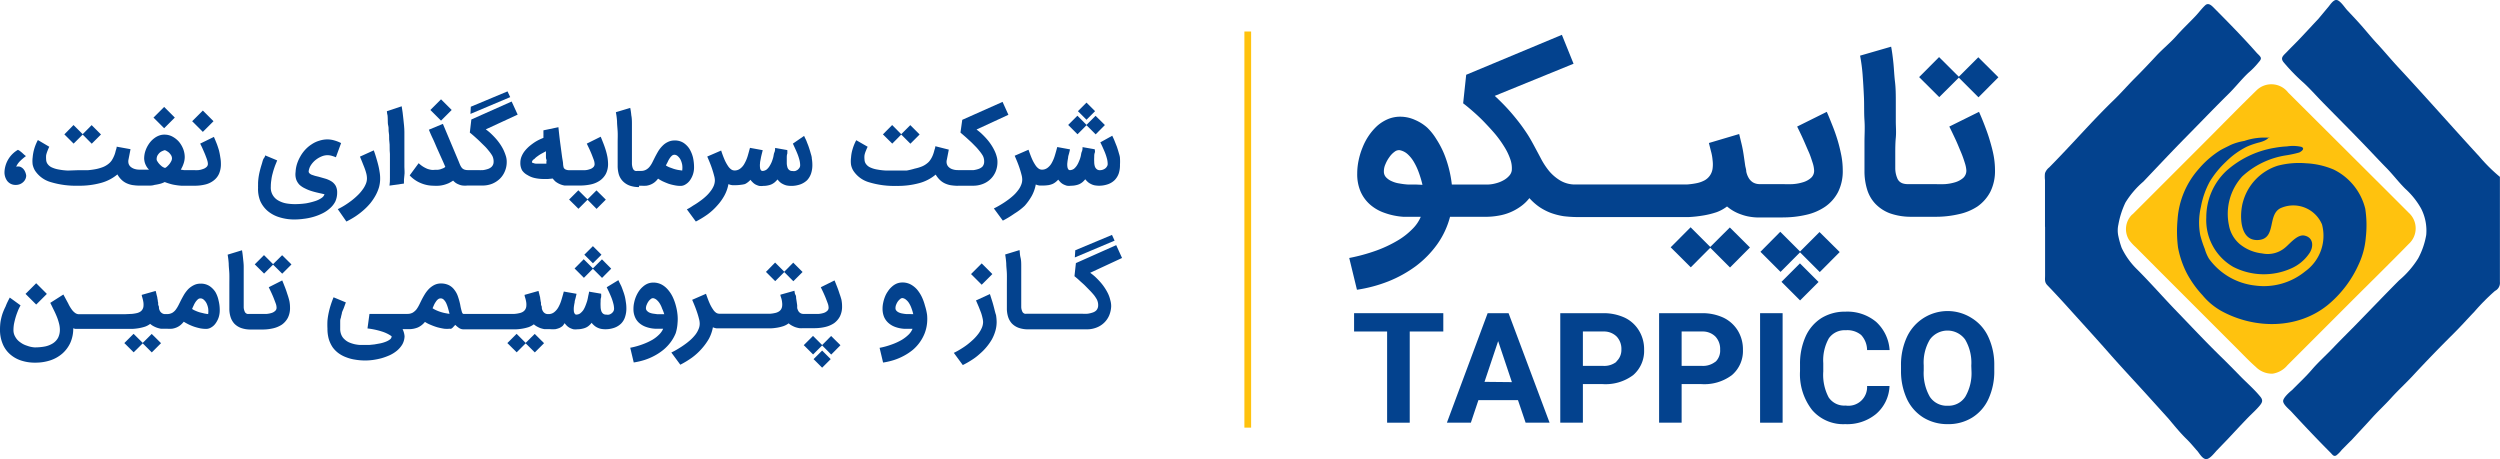 <?xml version="1.0" encoding="UTF-8"?>
<svg xmlns="http://www.w3.org/2000/svg" id="Layer_1" data-name="Layer 1" viewBox="0 0 278.51 51.14">
  <defs>
    <style>.cls-1{fill:#03428e;}.cls-2{fill:#ffc20e;}</style>
  </defs>
  <title>tapico_logo</title>
  <path class="cls-1" d="M1.76,20.6a1.18,1.18,0,0,0,.89-.38,1,1,0,0,0,.27-.65h0a1.52,1.52,0,0,0-.12-.43,1.12,1.12,0,0,0-.23-.35,1,1,0,0,0-.34-.22,1,1,0,0,0-.43,0A2.16,2.16,0,0,1,2.18,18a5.82,5.82,0,0,1,.71-.61l-.19-.15L2.44,17l-.25-.2L2,16.69A3,3,0,0,0,.5,19.15a1.62,1.62,0,0,0,.3,1A1.15,1.15,0,0,0,1.76,20.6Z"></path>
  <polygon class="cls-1" points="9.21 14.99 10.22 16.01 11.25 14.98 10.21 13.94 9.21 14.95 8.19 13.93 7.17 14.97 8.2 16 9.21 14.99"></polygon>
  <rect class="cls-1" x="17.45" y="12.26" width="1.68" height="1.68" transform="translate(-3.91 16.77) rotate(-45)"></rect>
  <path class="cls-1" d="M24.39,16.74c-.08-.26-.16-.52-.26-.77s-.2-.49-.3-.72L22.3,16c.11.21.21.42.31.65s.2.45.28.66.15.39.2.56a1.46,1.46,0,0,1,.07.39.46.46,0,0,1-.16.35,1,1,0,0,1-.39.22,1.93,1.93,0,0,1-.5.12,2.93,2.93,0,0,1-.49,0H21l-.52,0-.34-.05a3.39,3.39,0,0,0,.31-.67,2.29,2.29,0,0,0,.13-.73,2.52,2.52,0,0,0-.17-.9,2.93,2.93,0,0,0-.46-.79,2.58,2.58,0,0,0-.7-.57,1.82,1.82,0,0,0-.86-.24,1.66,1.66,0,0,0-.63.09,2,2,0,0,0-.56.3,2.62,2.62,0,0,0-.48.46,3.41,3.41,0,0,0-.36.57,3.2,3.2,0,0,0-.23.63,2.85,2.85,0,0,0-.07.64,2.32,2.32,0,0,0,.06.38,1.75,1.75,0,0,0,.12.32,2.54,2.54,0,0,0,.16.28l.19.23a.53.53,0,0,1-.17,0l-.24,0h-.61a1.82,1.82,0,0,1-.61-.09,1.22,1.22,0,0,1-.42-.24.75.75,0,0,1-.22-.36,1,1,0,0,1,0-.46l.22-1.13L13,16.34c0,.18-.09.36-.13.54a2.78,2.78,0,0,1-.17.51,3.33,3.33,0,0,1-.24.46,1.74,1.74,0,0,1-.37.4,2.42,2.42,0,0,1-.59.35,5,5,0,0,1-.77.23,8.34,8.34,0,0,1-.93.13c-.34,0-.69,0-1.07,0L7.58,19a6.64,6.64,0,0,1-1-.11,3.12,3.12,0,0,1-.83-.25,1.17,1.17,0,0,1-.51-.47.92.92,0,0,1-.1-.41,2.69,2.69,0,0,1,0-.47,3,3,0,0,1,.15-.48,4.89,4.89,0,0,1,.2-.46L4.22,15.6a5.23,5.23,0,0,0-.41,1,4.83,4.83,0,0,0-.17.93,3.06,3.06,0,0,0,0,.81,2.2,2.2,0,0,0,.25.65,3.12,3.12,0,0,0,1.74,1.29,9.71,9.71,0,0,0,3.09.41,9,9,0,0,0,2.52-.31,4.81,4.81,0,0,0,1.84-.95,2.51,2.51,0,0,0,.43.57,2.07,2.07,0,0,0,.54.39,2.64,2.64,0,0,0,.67.22,6,6,0,0,0,.78.07h.22q.38,0,.75,0c.26,0,.5,0,.74-.08a5.74,5.74,0,0,0,.65-.13,2.64,2.64,0,0,0,.49-.19,6.64,6.64,0,0,0,.63.21,4.13,4.13,0,0,0,.61.13,6,6,0,0,0,.61.07l.66,0h.85a4.75,4.75,0,0,0,1.17-.14,2.39,2.39,0,0,0,.92-.44,1.92,1.92,0,0,0,.6-.75,2.68,2.68,0,0,0,.21-1.11,3.93,3.93,0,0,0-.07-.74A7.2,7.2,0,0,0,24.39,16.74Zm-5.3,1.19a2.38,2.38,0,0,1-.18.3,2.18,2.18,0,0,1-.25.28.94.94,0,0,1-.27.2,1.13,1.13,0,0,1-.35-.17,2.68,2.68,0,0,1-.3-.28,1.94,1.94,0,0,1-.21-.29.4.4,0,0,1-.08-.22.93.93,0,0,1,.09-.42,1.5,1.5,0,0,1,.24-.31,1.25,1.25,0,0,1,.3-.19,1.61,1.61,0,0,1,.28-.1.81.81,0,0,1,.25.12,1,1,0,0,1,.26.2,1.46,1.46,0,0,1,.21.28.73.73,0,0,1,.08.33A.77.77,0,0,1,19.09,17.93Z"></path>
  <rect class="cls-1" x="21.76" y="12.66" width="1.68" height="1.68" transform="translate(-2.93 19.94) rotate(-45)"></rect>
  <path class="cls-1" d="M37.35,22.46a2.37,2.37,0,0,0,.21-1,1.54,1.54,0,0,0-.17-.77,1.41,1.41,0,0,0-.46-.48,2.87,2.87,0,0,0-.66-.3l-.77-.22-.41-.1-.36-.12a.84.84,0,0,1-.26-.17.28.28,0,0,1-.08-.24,1.63,1.63,0,0,1,.26-.68,2.47,2.47,0,0,1,.51-.56,2.73,2.73,0,0,1,.66-.39,1.69,1.69,0,0,1,.68-.14,1.71,1.71,0,0,1,.43.06,4.11,4.11,0,0,1,.49.17L38,15.94a4.08,4.08,0,0,0-.77-.3,2.76,2.76,0,0,0-.74-.11,2.92,2.92,0,0,0-.93.15,3,3,0,0,0-.83.39,3.65,3.65,0,0,0-.71.59,4,4,0,0,0-.55.75,4.32,4.32,0,0,0-.38.85,3.55,3.55,0,0,0-.16.9A1.88,1.88,0,0,0,33,20a1.69,1.69,0,0,0,.37.59A2.43,2.43,0,0,0,34,21a4.15,4.15,0,0,0,.69.28c.25.08.49.14.75.2l.71.16a.77.77,0,0,1-.32.41,2.68,2.68,0,0,1-.72.35,7.58,7.58,0,0,1-1,.25,8.53,8.53,0,0,1-1.27.09,5.39,5.39,0,0,1-1-.09,2.78,2.78,0,0,1-.85-.32,1.62,1.62,0,0,1-.82-1.53,4.77,4.77,0,0,1,.06-.76,4.62,4.62,0,0,1,.15-.74c.06-.25.14-.49.22-.72s.19-.47.28-.71l-1.34-.56s0,.13-.13.3-.16.4-.25.68-.18.6-.26.95a6.72,6.72,0,0,0-.15,1.12c0,.08,0,.17,0,.26a2.62,2.62,0,0,0,0,.28A3.59,3.59,0,0,0,29,22.41a3.15,3.15,0,0,0,.85,1.12,3.66,3.66,0,0,0,1.3.68,5.5,5.5,0,0,0,1.66.24,7.53,7.53,0,0,0,1-.07,6.53,6.53,0,0,0,1.07-.21,5.93,5.93,0,0,0,1-.38,3.58,3.58,0,0,0,.85-.56A2.59,2.59,0,0,0,37.35,22.46Z"></path>
  <path class="cls-1" d="M38.59,24.68a9.75,9.75,0,0,0,1-.57,8.37,8.37,0,0,0,.89-.68,6.9,6.9,0,0,0,.76-.77,6.06,6.06,0,0,0,.59-.87,4.62,4.62,0,0,0,.39-.92,3.62,3.62,0,0,0,.13-1,4.24,4.24,0,0,0-.07-.77,7.45,7.45,0,0,0-.17-.82c-.07-.28-.15-.54-.23-.81s-.16-.5-.24-.72l-1.54.7c.11.26.21.5.3.73s.18.44.25.64a5.7,5.7,0,0,1,.17.56,2.25,2.25,0,0,1,.06.49,1.58,1.58,0,0,1-.13.63,2.79,2.79,0,0,1-.37.64,4.36,4.36,0,0,1-.54.62,7.78,7.78,0,0,1-.68.59c-.24.18-.49.36-.75.52a7.55,7.55,0,0,1-.78.43Z"></path>
  <path class="cls-1" d="M43.2,13.43c0,.19,0,.39.06.61s0,.49.06.78,0,.64.06,1,0,.83.06,1.33c0,.25,0,.51,0,.8s0,.59,0,.89,0,.62,0,.93,0,.62-.05.91L45,20.45c0-.3,0-.61.05-.92s0-.63,0-.93,0-.61,0-.89v-.8c0-.27,0-.59,0-1s0-.79,0-1.23-.06-.91-.11-1.4-.11-1-.19-1.44l-1.65.55c0,.17.05.34.08.5S43.18,13.25,43.2,13.43Z"></path>
  <path class="cls-1" d="M48.28,20.69a6.05,6.05,0,0,0,.63,0,3.45,3.45,0,0,0,.56-.1,3.82,3.82,0,0,0,.51-.18,4.29,4.29,0,0,0,.5-.29,2.26,2.26,0,0,0,.28.25,1.64,1.64,0,0,0,.35.18,1.5,1.5,0,0,0,.44.12,2.75,2.75,0,0,0,.52,0h1.67a2.94,2.94,0,0,0,1.09-.2,2.77,2.77,0,0,0,.85-.55,2.48,2.48,0,0,0,.56-.83,2.58,2.58,0,0,0,.21-1,2.12,2.12,0,0,0-.09-.69,5.57,5.57,0,0,0-.27-.7,5.25,5.25,0,0,0-.4-.68,6.08,6.08,0,0,0-.49-.62c-.18-.2-.36-.38-.54-.55s-.37-.31-.54-.44l3.55-1.64L57,11.31l-4.49,2-.17,1.46q.3.24.6.51c.2.18.39.35.57.53s.36.35.52.51.3.33.42.48a4,4,0,0,1,.31.42,1.18,1.18,0,0,1,.16.32,1.42,1.42,0,0,1,.06.62.76.76,0,0,1-.21.42,1.12,1.12,0,0,1-.4.24,3,3,0,0,1-.55.13,6.26,6.26,0,0,1-.63,0H52.13a1.16,1.16,0,0,1-.4-.06.73.73,0,0,1-.26-.17,1.41,1.41,0,0,1-.19-.3c-.05-.11-.11-.25-.17-.41L49.34,13.8l-1.56.65c.13.33.28.67.44,1s.31.71.47,1.07l.48,1.07c.16.35.31.69.44,1a.89.89,0,0,1-.25.16l-.3.11a1.91,1.91,0,0,1-.33.06l-.31,0a1.69,1.69,0,0,1-.38,0,2.72,2.72,0,0,1-.43-.11,3.5,3.5,0,0,1-.47-.24,3.26,3.26,0,0,1-.5-.39l-1,1.36a3.48,3.48,0,0,0,1.24.86A3.67,3.67,0,0,0,48.28,20.69Z"></path>
  <rect class="cls-1" x="48.29" y="11.41" width="1.68" height="1.68" transform="translate(5.73 38.33) rotate(-45)"></rect>
  <polygon class="cls-1" points="56.54 10.18 52.45 11.89 52.41 12.69 56.84 10.82 56.54 10.18"></polygon>
  <path class="cls-1" d="M58.76,19.5a2.5,2.5,0,0,0,.8.33,4.48,4.48,0,0,0,1,.11l.49,0,.53-.05a2.18,2.18,0,0,0,.32.35,2.32,2.32,0,0,0,1,.43l.46,0h1.27a5.83,5.83,0,0,0,1.21-.13,2.81,2.81,0,0,0,1-.43,2.18,2.18,0,0,0,.66-.75,2.42,2.42,0,0,0,.24-1.13,5,5,0,0,0-.07-.74,7.2,7.2,0,0,0-.19-.77c-.08-.26-.17-.52-.27-.77s-.19-.49-.29-.72L65.37,16l.31.65c.1.23.2.45.28.66s.15.39.21.56a1.46,1.46,0,0,1,.07.39.46.46,0,0,1-.16.38.9.9,0,0,1-.41.22,1.72,1.72,0,0,1-.52.1l-.51,0H63.46a1,1,0,0,1-.43-.07.41.41,0,0,1-.24-.24,2.15,2.15,0,0,1-.06-.36c0-.23-.08-.54-.13-.94L62.42,16q-.11-.83-.21-1.83l-1.67.35c0,.13,0,.23,0,.32a2.15,2.15,0,0,1,0,.23c0,.06,0,.11,0,.16v.13a5,5,0,0,0-.46.2,4.44,4.44,0,0,0-.55.31,7.1,7.1,0,0,0-.57.43,4.1,4.1,0,0,0-.5.52,2.57,2.57,0,0,0-.36.62,1.8,1.8,0,0,0-.13.69,1.68,1.68,0,0,0,.19.84A1.63,1.63,0,0,0,58.76,19.5Zm.76-1.78a2,2,0,0,1,.37-.32,3.76,3.76,0,0,1,.47-.3l.46-.25c0,.21,0,.39,0,.54s0,.27.05.38,0,.19,0,.26,0,.14,0,.2l-.23,0h-.59l-.38,0a1.11,1.11,0,0,1-.29-.08c-.08,0-.12-.06-.12-.11A.47.47,0,0,1,59.52,17.72Z"></path>
  <polygon class="cls-1" points="66.45 21.21 65.45 22.21 64.43 21.2 63.4 22.23 64.44 23.26 65.45 22.25 66.46 23.27 67.49 22.24 66.45 21.21"></polygon>
  <path class="cls-1" d="M71.18,20.69h.27a4.75,4.75,0,0,0,.56,0,1.94,1.94,0,0,0,.5-.14,1.79,1.79,0,0,0,.42-.25,2.08,2.08,0,0,0,.38-.4,4.52,4.52,0,0,0,.54.31c.2.09.41.18.63.26a5.06,5.06,0,0,0,.67.17,3.09,3.09,0,0,0,.66.07,1,1,0,0,0,.55-.16,1.62,1.62,0,0,0,.48-.43,2.49,2.49,0,0,0,.35-.67,2.45,2.45,0,0,0,.13-.83,5,5,0,0,0-.12-1.08,3.51,3.51,0,0,0-.39-.95,2.29,2.29,0,0,0-.67-.68,1.77,1.77,0,0,0-1-.26,1.61,1.61,0,0,0-.74.17,2,2,0,0,0-.59.42,3.38,3.38,0,0,0-.47.59c-.13.22-.25.44-.36.65l-.27.54a2.76,2.76,0,0,1-.3.5,1.32,1.32,0,0,1-.41.37,1.1,1.1,0,0,1-.59.15H71a.52.52,0,0,1-.21,0,.56.56,0,0,1-.17-.09.78.78,0,0,1-.12-.19,1.67,1.67,0,0,1-.1-.5c0-.21,0-.46,0-.73s0-.55,0-.84,0-.58,0-.84,0-.63,0-1,0-.7,0-1,0-.68-.07-1a7.14,7.14,0,0,0-.12-.83l-1.6.48a7.63,7.63,0,0,1,.13,1c0,.37.05.76.07,1.16s0,.81,0,1.21v1.1c0,.34,0,.63,0,.89s0,.46,0,.63a3.5,3.5,0,0,0,.13.94,1.9,1.9,0,0,0,.43.74,2.06,2.06,0,0,0,.76.5,3,3,0,0,0,1.07.17Zm3.2-2.64a2.42,2.42,0,0,1,.21-.39,1.53,1.53,0,0,1,.25-.3.44.44,0,0,1,.29-.12.57.57,0,0,1,.38.16,1.29,1.29,0,0,1,.31.4,2.17,2.17,0,0,1,.18.56A2.28,2.28,0,0,1,76,19l-.47-.07a4.21,4.21,0,0,1-.48-.12l-.47-.17a2.15,2.15,0,0,1-.4-.21Z"></path>
  <path class="cls-1" d="M76.52,23.32l1,1.36a10.45,10.45,0,0,0,1.3-.79,6.75,6.75,0,0,0,1.09-1,5.74,5.74,0,0,0,.8-1.12,4.19,4.19,0,0,0,.44-1.26,1.39,1.39,0,0,0,.44.12H82a4.65,4.65,0,0,0,.59-.05A2.28,2.28,0,0,0,83,20.5a1.82,1.82,0,0,0,.34-.22,1.55,1.55,0,0,0,.26-.25,2.52,2.52,0,0,0,.27.3,1.39,1.39,0,0,0,.31.23,2.26,2.26,0,0,0,.39.15,1.75,1.75,0,0,0,.47,0,2.23,2.23,0,0,0,.54-.06,1.59,1.59,0,0,0,.42-.14,1.69,1.69,0,0,0,.34-.23,3.83,3.83,0,0,0,.28-.29,2.18,2.18,0,0,0,.25.28,1.36,1.36,0,0,0,.34.23,1.75,1.75,0,0,0,.42.16,2.81,2.81,0,0,0,.53.05,3,3,0,0,0,1-.17,2.16,2.16,0,0,0,.75-.46,2.07,2.07,0,0,0,.44-.73,2.93,2.93,0,0,0,.15-1,4,4,0,0,0-.06-.68c0-.23-.09-.46-.15-.68s-.13-.43-.2-.64-.15-.38-.21-.55-.13-.3-.19-.42l-.11-.24L88.33,16l.23.5c.09.19.18.4.27.62a5.67,5.67,0,0,1,.22.66,2.44,2.44,0,0,1,.09.62.53.53,0,0,1-.07.28,1.1,1.1,0,0,1-.2.23,1,1,0,0,1-.28.14.87.87,0,0,1-.31,0,.52.52,0,0,1-.38-.13.6.6,0,0,1-.19-.33,1.68,1.68,0,0,1-.06-.47c0-.17,0-.34,0-.51s0-.34.06-.5a3.67,3.67,0,0,0,0-.39l-1.36-.24c0,.15,0,.32-.08.5s-.08.37-.13.55a4.27,4.27,0,0,1-.18.54,3.42,3.42,0,0,1-.25.47,1.52,1.52,0,0,1-.31.35.82.82,0,0,1-.39.15.25.25,0,0,1-.25-.09.59.59,0,0,1-.09-.3,1.73,1.73,0,0,1,0-.45c0-.17.05-.34.08-.52s.07-.35.11-.51.08-.31.11-.44l-1.42-.26c-.09.32-.17.63-.26.93a3.93,3.93,0,0,1-.34.8,1.67,1.67,0,0,1-.47.57,1,1,0,0,1-.67.22h0a.62.62,0,0,1-.34-.11,1.34,1.34,0,0,1-.35-.36,4.47,4.47,0,0,1-.38-.68,10.89,10.89,0,0,1-.4-1.07l-1.55.67c.09.21.19.44.29.69s.19.49.27.74.15.48.2.69a2,2,0,0,1,.09.53,1.68,1.68,0,0,1-.13.62,2.65,2.65,0,0,1-.36.6,3.94,3.94,0,0,1-.52.57,5.88,5.88,0,0,1-.66.53,7.67,7.67,0,0,1-.73.48C77,23.05,76.78,23.2,76.52,23.32Z"></path>
  <polygon class="cls-1" points="100.4 14.99 101.42 16.01 102.45 14.98 101.41 13.94 100.4 14.95 99.39 13.93 98.36 14.97 99.4 16 100.4 14.99"></polygon>
  <path class="cls-1" d="M106.74,20.69h1.67a2.94,2.94,0,0,0,1.09-.2,2.49,2.49,0,0,0,1.42-1.38,2.75,2.75,0,0,0,.2-1,2.12,2.12,0,0,0-.09-.69,3.59,3.59,0,0,0-.27-.7,5.25,5.25,0,0,0-.4-.68,6.08,6.08,0,0,0-.49-.62c-.18-.2-.36-.38-.54-.55s-.37-.31-.54-.44l3.55-1.64-.65-1.44-4.49,2L107,14.77l.59.51.58.53c.18.17.35.35.51.51s.3.33.42.48a4,4,0,0,1,.31.42,1.18,1.18,0,0,1,.16.32,1.42,1.42,0,0,1,.06.62.83.83,0,0,1-.2.42,1.27,1.27,0,0,1-.41.24,3,3,0,0,1-.55.13c-.2,0-.41,0-.62,0h-1.13a1.8,1.8,0,0,1-.6-.09,1.06,1.06,0,0,1-.42-.24.75.75,0,0,1-.22-.36.89.89,0,0,1,0-.46l.22-1.13-1.5-.38c0,.18-.09.36-.13.54a3.81,3.81,0,0,1-.17.51,2.55,2.55,0,0,1-.25.46,1.55,1.55,0,0,1-.37.4,2.25,2.25,0,0,1-.59.35,4.69,4.69,0,0,1-.77.23A7.84,7.84,0,0,1,101,19c-.34,0-.7,0-1.07,0l-1.18,0a6.64,6.64,0,0,1-1-.11,3,3,0,0,1-.83-.25,1.17,1.17,0,0,1-.51-.47.92.92,0,0,1-.1-.41,2,2,0,0,1,0-.47,2.21,2.21,0,0,1,.15-.48,4.89,4.89,0,0,1,.2-.46l-1.27-.73a5.23,5.23,0,0,0-.41,1,4.17,4.17,0,0,0-.17.93,3.06,3.06,0,0,0,0,.81,2,2,0,0,0,.25.65,3.12,3.12,0,0,0,1.74,1.29,9.63,9.63,0,0,0,3.09.41,9,9,0,0,0,2.52-.31,4.76,4.76,0,0,0,1.83-.95,2.87,2.87,0,0,0,.44.57,2.07,2.07,0,0,0,.54.39,2.64,2.64,0,0,0,.67.22,5.79,5.79,0,0,0,.78.07Z"></path>
  <path class="cls-1" d="M114.15,22.93a6.19,6.19,0,0,0,.8-1.12,4.19,4.19,0,0,0,.44-1.26,1.39,1.39,0,0,0,.44.12h.41a4.83,4.83,0,0,0,.59-.05,2.28,2.28,0,0,0,.46-.14,1.82,1.82,0,0,0,.34-.22,2.06,2.06,0,0,0,.26-.25,3.73,3.73,0,0,0,.26.3,1.44,1.44,0,0,0,.32.23,2.26,2.26,0,0,0,.39.15,1.75,1.75,0,0,0,.47,0,2.23,2.23,0,0,0,.54-.06,1.73,1.73,0,0,0,.42-.14,1.69,1.69,0,0,0,.34-.23,2.44,2.44,0,0,0,.27-.29,3.45,3.45,0,0,0,.26.28,1.36,1.36,0,0,0,.34.23,1.6,1.6,0,0,0,.42.16,2.78,2.78,0,0,0,.52.05,3,3,0,0,0,1-.17,2,2,0,0,0,.74-.46,2,2,0,0,0,.45-.73,2.93,2.93,0,0,0,.14-1,5.31,5.31,0,0,0,0-.68c0-.23-.09-.46-.15-.68s-.13-.43-.2-.64l-.22-.55a4.4,4.4,0,0,0-.18-.42l-.11-.24-1.33.74c.07.14.15.3.24.5s.18.4.27.62a5.67,5.67,0,0,1,.22.66,2.44,2.44,0,0,1,.09.62.46.46,0,0,1-.08.28.72.72,0,0,1-.2.23,1,1,0,0,1-.58.19.52.52,0,0,1-.38-.13.68.68,0,0,1-.2-.33,1.68,1.68,0,0,1-.06-.47,4.36,4.36,0,0,1,0-.51c0-.18,0-.34.06-.5s0-.29,0-.39l-1.36-.24c0,.15,0,.32-.08.5s-.08.37-.13.55a3.13,3.13,0,0,1-.19.54,2.58,2.58,0,0,1-.24.47,1.8,1.8,0,0,1-.31.35.82.82,0,0,1-.39.15.24.24,0,0,1-.25-.09.7.7,0,0,1-.1-.3,1.77,1.77,0,0,1,0-.45,5.06,5.06,0,0,1,.08-.52c0-.18.07-.35.11-.51s.08-.31.1-.44l-1.42-.26c-.08.32-.17.63-.26.93a3.93,3.93,0,0,1-.33.8,1.67,1.67,0,0,1-.47.57,1,1,0,0,1-.67.22h0a.62.62,0,0,1-.33-.11,1.34,1.34,0,0,1-.35-.36,4.47,4.47,0,0,1-.38-.68c-.13-.29-.26-.64-.41-1.07l-1.54.67c.09.21.19.44.29.69s.19.49.27.74.15.48.2.69a2,2,0,0,1,.08.53,1.5,1.5,0,0,1-.13.62,2.29,2.29,0,0,1-.35.6,3.94,3.94,0,0,1-.52.57,7,7,0,0,1-.66.53c-.23.17-.48.33-.73.48s-.51.3-.77.42l1,1.36a11.24,11.24,0,0,0,1.3-.79A6.75,6.75,0,0,0,114.15,22.93Z"></path>
  <polygon class="cls-1" points="121.04 13.95 122.06 14.97 123.09 13.93 122.05 12.9 121.04 13.91 120.03 12.89 119 13.92 120.04 14.96 121.04 13.95"></polygon>
  <rect class="cls-1" x="120.37" y="11.71" width="1.35" height="1.35" transform="translate(26.69 89.22) rotate(-45)"></rect>
  <rect class="cls-1" x="3.19" y="31.9" width="1.68" height="1.68" transform="translate(-21.97 12.44) rotate(-45)"></rect>
  <polygon class="cls-1" points="15.9 38.2 14.88 37.19 13.85 38.22 14.89 39.25 15.9 38.25 16.91 39.26 17.94 38.23 16.9 37.2 15.9 38.2"></polygon>
  <path class="cls-1" d="M24,32.54a2.29,2.29,0,0,0-.67-.68,1.77,1.77,0,0,0-1-.26,1.61,1.61,0,0,0-.74.17,2.49,2.49,0,0,0-.6.42,3.87,3.87,0,0,0-.46.59c-.13.22-.25.44-.36.65l-.27.54a3.48,3.48,0,0,1-.3.5,1.35,1.35,0,0,1-.41.38,1.21,1.21,0,0,1-.6.14h-.17a.58.58,0,0,1-.37-.1.66.66,0,0,1-.23-.24,1,1,0,0,1-.11-.31c0-.11,0-.22-.06-.31s0-.29-.06-.42a2.32,2.32,0,0,0-.06-.38c0-.12-.05-.25-.08-.38s-.06-.28-.11-.44l-1.55.44c0,.14.07.28.1.43a3.12,3.12,0,0,1,.09.44,2,2,0,0,1,0,.43.84.84,0,0,1-.15.38.76.76,0,0,1-.25.22,1.21,1.21,0,0,1-.38.14,3.71,3.71,0,0,1-.53.08L14,35H9l-.3,0a.77.77,0,0,1-.32-.13A1.65,1.65,0,0,1,8,34.49a4.06,4.06,0,0,1-.4-.68l-.54-1-1.46.93c.14.27.27.55.4.81s.25.53.35.78.17.49.23.72a2.74,2.74,0,0,1,.09.66,2,2,0,0,1-.2.92,1.72,1.72,0,0,1-.58.62,2.63,2.63,0,0,1-.89.35,5.86,5.86,0,0,1-1.15.1A2.9,2.9,0,0,1,3,38.51a2.38,2.38,0,0,1-.76-.39,1.72,1.72,0,0,1-.54-.6,1.42,1.42,0,0,1-.2-.76,4.18,4.18,0,0,1,.06-.68c.05-.24.11-.49.18-.73s.16-.48.25-.71.2-.44.3-.62l-1.2-.87c-.18.34-.34.65-.47,1A6.55,6.55,0,0,0,.26,35a6.65,6.65,0,0,0-.2.83,6.19,6.19,0,0,0-.06.88,4,4,0,0,0,.28,1.55,3.07,3.07,0,0,0,.79,1.16,3.48,3.48,0,0,0,1.24.73,4.83,4.83,0,0,0,1.62.25,5.29,5.29,0,0,0,1.66-.25,3.91,3.91,0,0,0,1.34-.75,3.58,3.58,0,0,0,.9-1.2,3.86,3.86,0,0,0,.33-1.63l.22.07.2,0,.19,0H14l.73,0a5.78,5.78,0,0,0,.74-.08,5,5,0,0,0,.69-.17,2.08,2.08,0,0,0,.57-.31,2,2,0,0,0,.32.23,3.14,3.14,0,0,0,.41.19,3.09,3.09,0,0,0,.46.12l.42,0h.26a3.32,3.32,0,0,0,.57,0,2.05,2.05,0,0,0,.5-.14,1.79,1.79,0,0,0,.42-.25,2.35,2.35,0,0,0,.38-.39q.24.15.54.3a5.93,5.93,0,0,0,.63.26c.22.07.44.13.67.18a3.85,3.85,0,0,0,.66.06,1.05,1.05,0,0,0,.55-.16,1.49,1.49,0,0,0,.48-.43,2.58,2.58,0,0,0,.35-.66,2.55,2.55,0,0,0,.13-.84,4.29,4.29,0,0,0-.13-1.07A3.16,3.16,0,0,0,24,32.54Zm-1.25,2.38-.49-.12a3.61,3.61,0,0,1-.46-.17,2.15,2.15,0,0,1-.4-.21c.05-.12.1-.24.17-.38a2.42,2.42,0,0,1,.21-.39,1.8,1.8,0,0,1,.25-.29.44.44,0,0,1,.29-.12.55.55,0,0,1,.38.15,1.29,1.29,0,0,1,.31.4,2.17,2.17,0,0,1,.18.56,2.28,2.28,0,0,1,0,.64A4.11,4.11,0,0,1,22.75,34.92Z"></path>
  <path class="cls-1" d="M32,32.73c-.08-.26-.17-.52-.27-.77s-.19-.49-.29-.72L29.94,32c.1.21.21.43.31.65s.2.45.28.66.15.39.21.56a1.46,1.46,0,0,1,.07.39.46.46,0,0,1-.16.38,1,1,0,0,1-.41.23,2.66,2.66,0,0,1-.52.1l-.5,0H27.75a.66.66,0,0,1-.21,0,.48.48,0,0,1-.17-.1.39.39,0,0,1-.12-.19,1.2,1.2,0,0,1-.1-.49c0-.22,0-.47,0-.73s0-.55,0-.85,0-.57,0-.84,0-.63,0-1,0-.71,0-1.06-.05-.68-.08-1-.07-.6-.11-.83l-1.6.49a9.63,9.63,0,0,1,.12,1c0,.37.06.76.07,1.16s0,.81,0,1.21,0,.77,0,1.1,0,.63,0,.89,0,.46,0,.64a3.12,3.12,0,0,0,.13.93,2,2,0,0,0,.42.75,2,2,0,0,0,.76.49,3.12,3.12,0,0,0,1.07.17H29.2a5.22,5.22,0,0,0,1.21-.13,3,3,0,0,0,1-.42,2.21,2.21,0,0,0,.66-.76,2.41,2.41,0,0,0,.24-1.12,3.78,3.78,0,0,0-.07-.74A7.38,7.38,0,0,0,32,32.73Z"></path>
  <polygon class="cls-1" points="30.42 29.43 29.41 28.42 28.38 29.45 29.42 30.48 30.42 29.48 31.44 30.49 32.47 29.46 31.43 28.43 30.42 29.43"></polygon>
  <polygon class="cls-1" points="58.56 38.2 57.55 37.19 56.52 38.22 57.56 39.25 58.56 38.25 59.58 39.26 60.61 38.23 59.57 37.2 58.56 38.2"></polygon>
  <polygon class="cls-1" points="66.05 29.94 67.07 30.96 68.09 29.93 67.06 28.89 66.05 29.9 65.03 28.88 64.01 29.91 65.05 30.95 66.05 29.94"></polygon>
  <rect class="cls-1" x="65.38" y="27.7" width="1.35" height="1.35" transform="translate(-0.72 55.02) rotate(-45)"></rect>
  <path class="cls-1" d="M69.62,33.07a5.35,5.35,0,0,0-.2-.64c-.07-.21-.14-.39-.21-.56L69,31.45l-.11-.24L67.59,32l.24.5c.09.19.18.4.27.62s.16.44.22.67a2.31,2.31,0,0,1,.09.61.6.6,0,0,1-.08.29.83.83,0,0,1-.2.22.82.82,0,0,1-.28.14.79.79,0,0,1-.3,0,.54.54,0,0,1-.38-.12.69.69,0,0,1-.2-.34,1.65,1.65,0,0,1-.06-.46,4.41,4.41,0,0,1,0-.52c0-.18,0-.34.06-.5a3.14,3.14,0,0,0,0-.39l-1.35-.23c0,.15-.05.31-.09.49a5.59,5.59,0,0,1-.12.56c-.06.18-.12.36-.19.53a2.69,2.69,0,0,1-.24.48,1.74,1.74,0,0,1-.32.34.67.67,0,0,1-.39.15.21.21,0,0,1-.24-.09.59.59,0,0,1-.1-.3,2.21,2.21,0,0,1,0-.44,5.34,5.34,0,0,1,.09-.53c0-.17.07-.34.11-.51l.1-.44-1.42-.25c-.08.31-.17.62-.26.92a3.93,3.93,0,0,1-.33.8,1.8,1.8,0,0,1-.47.57,1,1,0,0,1-.68.22h0a.63.63,0,0,1-.38-.1.73.73,0,0,1-.22-.24,1,1,0,0,1-.11-.31c0-.11,0-.22-.06-.31s0-.29-.06-.42l-.06-.38c0-.12-.05-.25-.08-.38s-.07-.28-.11-.44l-1.55.44c0,.14.06.28.1.43a3.12,3.12,0,0,1,.09.44,2,2,0,0,1,0,.43.84.84,0,0,1-.15.38.88.88,0,0,1-.25.22,1.27,1.27,0,0,1-.39.14,3.32,3.32,0,0,1-.53.08l-.68,0h-5c-.07,0-.14-.09-.19-.28a6.5,6.5,0,0,1-.17-.74,7.51,7.51,0,0,0-.25-.91,2.44,2.44,0,0,0-.4-.75,1.71,1.71,0,0,0-.61-.52,2,2,0,0,0-.89-.19,1.64,1.64,0,0,0-.74.17,2.41,2.41,0,0,0-.59.43,3.44,3.44,0,0,0-.46.59c-.13.21-.25.43-.36.64l-.27.55a3.48,3.48,0,0,1-.3.5,1.64,1.64,0,0,1-.42.37,1.2,1.2,0,0,1-.59.14H41.16l-.22,1.62a8.36,8.36,0,0,1,1.63.35,3.87,3.87,0,0,1,1.06.52.45.45,0,0,1-.18.35,1.9,1.9,0,0,1-.45.25,3.75,3.75,0,0,1-.62.19l-.67.12-.59.06-.41,0-.61,0a4.21,4.21,0,0,1-.62-.09,3.84,3.84,0,0,1-.6-.2,1.77,1.77,0,0,1-.5-.34,1.33,1.33,0,0,1-.35-.49,1.68,1.68,0,0,1-.13-.7v-.4l0-.38c0-.13,0-.27.07-.41a3.46,3.46,0,0,1,.11-.47c0-.17.11-.36.19-.56s.16-.44.26-.7l-1.37-.57c-.13.32-.24.62-.33.91a8.67,8.67,0,0,0-.22.84,7.91,7.91,0,0,0-.13.85,8.45,8.45,0,0,0,0,.89,4.2,4.2,0,0,0,.15,1.17,3.48,3.48,0,0,0,.43.91,3,3,0,0,0,.67.67,3.51,3.51,0,0,0,.86.45,4.53,4.53,0,0,0,1,.26,6.77,6.77,0,0,0,1.12.09,6.62,6.62,0,0,0,.84-.06,8.24,8.24,0,0,0,.94-.19,7,7,0,0,0,.93-.34,3.71,3.71,0,0,0,.81-.51,2.77,2.77,0,0,0,.59-.69,2,2,0,0,0,.25-.9,2.14,2.14,0,0,0-.22-.8h.7a2.6,2.6,0,0,0,1-.19,2.14,2.14,0,0,0,.79-.62,3.47,3.47,0,0,0,.64.33,6.55,6.55,0,0,0,.74.27c.26.07.51.12.75.16a3,3,0,0,0,.64,0,.33.33,0,0,0,.16,0l.15-.11.15-.16.15-.16a2.79,2.79,0,0,0,.42.35.92.92,0,0,0,.53.15h5.06l.74,0a6,6,0,0,0,.74-.08,5,5,0,0,0,.69-.17,2.24,2.24,0,0,0,.57-.31,2,2,0,0,0,.32.23,3.71,3.71,0,0,0,.4.19,3.23,3.23,0,0,0,.47.12l.42,0h.21a3.42,3.42,0,0,0,.59,0,2.5,2.5,0,0,0,.46-.14,1.66,1.66,0,0,0,.34-.22A2.06,2.06,0,0,0,62.9,36a2.55,2.55,0,0,0,.26.3,1.44,1.44,0,0,0,.32.23,2.26,2.26,0,0,0,.39.15,1.75,1.75,0,0,0,.47,0,2.09,2.09,0,0,0,.53-.06,1.81,1.81,0,0,0,.43-.14,1.36,1.36,0,0,0,.34-.23,1.89,1.89,0,0,0,.27-.29,1.73,1.73,0,0,0,.26.28,1.5,1.5,0,0,0,.33.23,1.82,1.82,0,0,0,.43.16,2.7,2.7,0,0,0,.52.05,3,3,0,0,0,1-.17,2.06,2.06,0,0,0,.74-.46,1.81,1.81,0,0,0,.44-.73,2.93,2.93,0,0,0,.15-1,4.08,4.08,0,0,0-.06-.68A6.58,6.58,0,0,0,69.62,33.07Zm-20,1.82a4.77,4.77,0,0,1-.51-.13,4.29,4.29,0,0,1-.5-.19,2.73,2.73,0,0,1-.42-.23l.16-.37a2.12,2.12,0,0,1,.21-.36,1.05,1.05,0,0,1,.24-.27.48.48,0,0,1,.65.06,1.34,1.34,0,0,1,.27.4,4.08,4.08,0,0,1,.2.56c.06.21.11.41.16.6A2.71,2.71,0,0,1,49.65,34.89Z"></path>
  <path class="cls-1" d="M75.48,36a4.75,4.75,0,0,0,0-.92,6,6,0,0,0-.18-1,5.56,5.56,0,0,0-.36-1,3.64,3.64,0,0,0-.54-.82,2.45,2.45,0,0,0-.71-.57,2,2,0,0,0-.9-.21,1.69,1.69,0,0,0-.64.12,1.93,1.93,0,0,0-.54.35,2.46,2.46,0,0,0-.45.51,3.6,3.6,0,0,0-.52,1.28,3.11,3.11,0,0,0-.07.67,2.21,2.21,0,0,0,.17.91,1.79,1.79,0,0,0,.48.67,2.3,2.3,0,0,0,.75.43,3.55,3.55,0,0,0,1,.2l.42,0h.49a1.94,1.94,0,0,1-.44.64,3.81,3.81,0,0,1-.77.6,7,7,0,0,1-1.09.5,8.23,8.23,0,0,1-1.37.38l.39,1.64a7.9,7.9,0,0,0,1.21-.28,6.63,6.63,0,0,0,1.12-.48,6,6,0,0,0,1-.67,4.83,4.83,0,0,0,.79-.84,4.51,4.51,0,0,0,.56-1A4.77,4.77,0,0,0,75.48,36Zm-1.86-1H73.2l-.44-.06a1.68,1.68,0,0,1-.4-.11.84.84,0,0,1-.28-.2.41.41,0,0,1-.12-.3,1,1,0,0,1,.09-.39,1.65,1.65,0,0,1,.2-.37,1.15,1.15,0,0,1,.27-.27.36.36,0,0,1,.26-.08.82.82,0,0,1,.4.21,1.68,1.68,0,0,1,.33.4,2.69,2.69,0,0,1,.25.54A4.71,4.71,0,0,1,74,35Z"></path>
  <polygon class="cls-1" points="87.37 30.27 86.35 29.25 85.33 30.29 86.36 31.32 87.37 30.31 88.38 31.33 89.41 30.3 88.37 29.26 87.37 30.27"></polygon>
  <rect class="cls-1" x="90.91" y="39.33" width="1.35" height="1.35" transform="translate(-1.46 76.48) rotate(-45)"></rect>
  <polygon class="cls-1" points="91.59 38.44 90.57 37.42 89.54 38.45 90.58 39.49 91.59 38.48 92.6 39.5 93.63 38.46 92.59 37.43 91.59 38.44"></polygon>
  <path class="cls-1" d="M93.53,32.73c-.08-.26-.17-.52-.27-.77s-.19-.49-.29-.72L91.44,32c.1.21.21.43.31.65s.2.45.28.66.15.39.21.56a1.46,1.46,0,0,1,.07.39.46.46,0,0,1-.16.38,1,1,0,0,1-.41.23,2.66,2.66,0,0,1-.52.1l-.5,0h-1.2a.62.62,0,0,1-.37-.1.64.64,0,0,1-.22-.24,1.43,1.43,0,0,1-.12-.31c0-.11,0-.22,0-.31l-.06-.42-.06-.38c0-.12,0-.25-.08-.38s-.07-.28-.11-.44l-1.56.44c0,.14.07.28.11.43a2.14,2.14,0,0,1,.08.44,1.55,1.55,0,0,1,0,.43.84.84,0,0,1-.15.38.8.8,0,0,1-.26.22,1.21,1.21,0,0,1-.38.14,3.51,3.51,0,0,1-.53.08l-.69,0h-5a.7.7,0,0,1-.33-.1,1.26,1.26,0,0,1-.35-.37,4,4,0,0,1-.38-.68c-.13-.29-.26-.64-.41-1.07l-1.54.67c.09.21.19.44.29.69s.19.5.27.74.15.48.2.69a2,2,0,0,1,.08.53,1.5,1.5,0,0,1-.13.62,2.52,2.52,0,0,1-.35.61,4.6,4.6,0,0,1-.53.57,7,7,0,0,1-.65.52c-.23.17-.48.33-.73.48a7.31,7.31,0,0,1-.77.42l1,1.36a10,10,0,0,0,1.3-.79,6.75,6.75,0,0,0,1.09-1,6.49,6.49,0,0,0,.8-1.11,4.35,4.35,0,0,0,.44-1.27,1.41,1.41,0,0,0,.43.12h5.27l.74,0a6,6,0,0,0,.74-.08,4.51,4.51,0,0,0,.68-.17,2.14,2.14,0,0,0,.58-.31,1.65,1.65,0,0,0,.32.23,3,3,0,0,0,.4.19,3.23,3.23,0,0,0,.47.12,2.73,2.73,0,0,0,.41,0H90.7a5.22,5.22,0,0,0,1.21-.13,3,3,0,0,0,1-.42,2.21,2.21,0,0,0,.66-.76,2.41,2.41,0,0,0,.24-1.12,3.78,3.78,0,0,0-.07-.74A7.38,7.38,0,0,0,93.53,32.73Z"></path>
  <path class="cls-1" d="M103.05,34.07a5.56,5.56,0,0,0-.36-1,4,4,0,0,0-.53-.82,2.63,2.63,0,0,0-.72-.57,1.93,1.93,0,0,0-.9-.21,1.69,1.69,0,0,0-.64.12,1.93,1.93,0,0,0-.54.35,2.41,2.41,0,0,0-.44.51,2.76,2.76,0,0,0-.33.61,4,4,0,0,0-.2.67,3.11,3.11,0,0,0-.07.67,2.38,2.38,0,0,0,.17.91A1.91,1.91,0,0,0,99,36a2.3,2.3,0,0,0,.75.43,3.55,3.55,0,0,0,1,.2l.43,0h.48a1.9,1.9,0,0,1-.43.64,4.21,4.21,0,0,1-.78.6,6.55,6.55,0,0,1-1.09.5,8.23,8.23,0,0,1-1.37.38l.39,1.64a7.9,7.9,0,0,0,1.21-.28,6.63,6.63,0,0,0,1.12-.48,6,6,0,0,0,1-.67A4.66,4.66,0,0,0,103,37.16a4.36,4.36,0,0,0,.28-1.17,4.71,4.71,0,0,0,0-.92A6.06,6.06,0,0,0,103.05,34.07Zm-1.67.92H101a3.47,3.47,0,0,1-.45-.06,1.48,1.48,0,0,1-.39-.11.79.79,0,0,1-.29-.2.4.4,0,0,1-.11-.3,1,1,0,0,1,.08-.39,1.65,1.65,0,0,1,.2-.37,1.72,1.72,0,0,1,.27-.27.36.36,0,0,1,.26-.08.82.82,0,0,1,.4.21,1.47,1.47,0,0,1,.33.4,2.69,2.69,0,0,1,.25.54,4.71,4.71,0,0,1,.19.64Z"></path>
  <path class="cls-1" d="M110.74,34.29c-.07-.27-.14-.54-.23-.81l-.23-.72-1.55.71.31.72.25.64a5,5,0,0,1,.16.57,2.14,2.14,0,0,1,.07.48,1.68,1.68,0,0,1-.14.64,3.38,3.38,0,0,1-.36.63,5.28,5.28,0,0,1-.55.63c-.21.2-.43.39-.67.58s-.5.36-.76.52a7.55,7.55,0,0,1-.78.43l1,1.36a9.61,9.61,0,0,0,1-.57,6,6,0,0,0,.89-.68,6.13,6.13,0,0,0,.76-.77,6.05,6.05,0,0,0,.6-.86,4.66,4.66,0,0,0,.38-.93,3.63,3.63,0,0,0,.14-1,5.37,5.37,0,0,0-.07-.77C110.87,34.84,110.81,34.56,110.74,34.29Z"></path>
  <rect class="cls-1" x="108.53" y="29.69" width="1.68" height="1.68" transform="translate(10.44 86.28) rotate(-45)"></rect>
  <path class="cls-1" d="M123.42,32.67a5.76,5.76,0,0,0-.89-1.3c-.18-.2-.36-.38-.54-.55a6,6,0,0,0-.54-.43L125,28.74l-.65-1.43-4.49,2-.16,1.46c.2.16.4.33.59.51s.4.35.58.53l.51.52c.16.16.3.32.43.47s.22.29.3.42a1.21,1.21,0,0,1,.16.33,1.37,1.37,0,0,1,.06.61.83.83,0,0,1-.2.42,1,1,0,0,1-.41.24,3,3,0,0,1-.55.13,4.21,4.21,0,0,1-.62,0h-6.18a.66.66,0,0,1-.21,0,.48.48,0,0,1-.17-.1.39.39,0,0,1-.12-.19,1.2,1.2,0,0,1-.1-.49c0-.22,0-.47,0-.73s0-.55,0-.85,0-.57,0-.84,0-.63,0-1,0-.71,0-1.06,0-.68-.08-1-.07-.6-.11-.83l-1.6.49a9.63,9.63,0,0,1,.12,1c0,.37.06.76.07,1.16s0,.81,0,1.21,0,.77,0,1.1,0,.63,0,.89,0,.46,0,.64a3.12,3.12,0,0,0,.13.93,2,2,0,0,0,.42.75,2,2,0,0,0,.76.49,3.12,3.12,0,0,0,1.07.17h6.52a2.94,2.94,0,0,0,1.09-.2,2.49,2.49,0,0,0,1.42-1.38,2.92,2.92,0,0,0,.21-1,2.33,2.33,0,0,0-.1-.68A3.44,3.44,0,0,0,123.42,32.67Z"></path>
  <polygon class="cls-1" points="119.74 28.68 124.17 26.81 123.88 26.17 119.79 27.88 119.74 28.68"></polygon>
  <path class="cls-2" d="M237.55,23.88a2.27,2.27,0,0,0-.37,2.84,5.29,5.29,0,0,0,.75.82l2.91,2.92,8.42,8.42c.68.68,1.35,1.39,2.05,2a2.53,2.53,0,0,0,1.86.75,2.67,2.67,0,0,0,1.66-.94l6.9-6.9c2.2-2.2,4.43-4.38,6.61-6.61a2.34,2.34,0,0,0,0-3.48l-2.31-2.31L257.61,13l-2.7-2.69a2.36,2.36,0,0,0-3.54-.23c-2,1.95-4,4-6,6L238,23.45l-.43.43"></path>
  <path class="cls-1" d="M278.5,19.69v10c0,.57,0,1.15,0,1.72a1,1,0,0,1-.55,1,24,24,0,0,0-2.3,2.32c-.77.8-1.51,1.64-2.3,2.42-1.57,1.56-3.12,3.16-4.62,4.78-.76.81-1.58,1.56-2.33,2.39s-1.48,1.49-2.18,2.27S262.74,48.19,262,49c-.38.37-.75.75-1.12,1.12a3.47,3.47,0,0,1-.6.61c-.29.17-.42-.06-.63-.28-1.51-1.51-3-3.09-4.44-4.65-.25-.25-.86-.75-.86-1.12s.71-1,1-1.23c.74-.76,1.52-1.47,2.21-2.28s1.57-1.59,2.33-2.39,1.58-1.61,2.37-2.41c1.67-1.71,3.31-3.43,5-5.13a10.35,10.35,0,0,0,2.13-2.45,8.43,8.43,0,0,0,.9-2.61,5.38,5.38,0,0,0-.57-2.95,8.7,8.7,0,0,0-1.76-2.2c-.75-.74-1.38-1.59-2.12-2.34s-1.5-1.57-2.25-2.35c-1.56-1.63-3.16-3.23-4.74-4.84-.73-.74-1.43-1.54-2.19-2.25a20.82,20.82,0,0,1-2.27-2.33c-.39-.5,0-.74.39-1.15s.81-.82,1.21-1.23c.77-.8,1.51-1.62,2.27-2.42L259.32.85c.25-.27.66-1,1.08-.83s.83.85,1.12,1.15c.44.47.88.93,1.31,1.41.68.75,1.31,1.55,2,2.29s1.46,1.66,2.21,2.48c3.1,3.33,6.1,6.75,9.18,10.1a18.39,18.39,0,0,0,2.26,2.24"></path>
  <path class="cls-1" d="M227.82,25.27V20.06a3.21,3.21,0,0,1,0-.76,1.42,1.42,0,0,1,.47-.65c1.61-1.63,3.15-3.32,4.73-5,.8-.84,1.61-1.68,2.44-2.48s1.58-1.67,2.39-2.48,1.57-1.61,2.34-2.44S241.75,4.8,242.46,4s1.42-1.46,2.12-2.2c.37-.39.7-.85,1.09-1.21s.77.09,1.09.41c1.58,1.59,3.16,3.2,4.64,4.88.12.14.44.39.47.58s-.17.38-.29.53a8.47,8.47,0,0,1-1.11,1.13c-.8.76-1.47,1.63-2.25,2.39-1.57,1.55-3.1,3.15-4.65,4.72s-3.2,3.33-4.79,5a9.85,9.85,0,0,0-2,2.34A9.59,9.59,0,0,0,236,25a3,3,0,0,0,0,1.34,9.62,9.62,0,0,0,.36,1.27,8.34,8.34,0,0,0,1.74,2.42c1.51,1.51,2.91,3.12,4.39,4.65s3.2,3.37,4.87,5c.74.72,1.46,1.45,2.19,2.2s1.57,1.47,2.25,2.3c.35.42.23.67-.11,1.07s-.75.77-1.13,1.15c-.82.84-1.61,1.7-2.41,2.55L247,50.14c-.27.27-.86,1.1-1.3,1s-.76-.79-1-1c-.37-.43-.73-.86-1.13-1.25-.72-.7-1.36-1.5-2-2.26l-2.16-2.39c-1.48-1.64-3-3.25-4.45-4.9s-3.07-3.42-4.61-5.13c-.74-.82-1.5-1.64-2.27-2.44-.33-.35-.25-.63-.25-1.1V25.27"></path>
  <path class="cls-1" d="M252.76,15.27c-.15.31-.66.48-1,.58a9.24,9.24,0,0,0-1.43.48A8.93,8.93,0,0,0,248,18a10.61,10.61,0,0,0-1.81,2.21,9.35,9.35,0,0,0-1,2.84,7.65,7.65,0,0,0-.07,3.16,12.27,12.27,0,0,0,.5,1.52,4.68,4.68,0,0,0,.46,1.08,7.34,7.34,0,0,0,5.15,3,7.26,7.26,0,0,0,5.58-1.58,4.89,4.89,0,0,0,1.87-5.23,3.47,3.47,0,0,0-4.5-1.86c-1.68.65-.48,3.49-2.63,3.6s-2.06-3-1.65-4.33a5.84,5.84,0,0,1,3.85-3.95,9.37,9.37,0,0,1,3.16-.27,8.93,8.93,0,0,1,3.07.7,6.61,6.61,0,0,1,3.52,4.37,12.16,12.16,0,0,1,.06,3.19,8.7,8.7,0,0,1-.77,2.95,12.51,12.51,0,0,1-3.47,4.58c-3.34,2.7-8.06,2.69-11.75.72a7.41,7.41,0,0,1-2.2-1.81,11.52,11.52,0,0,1-1.73-2.41,10.54,10.54,0,0,1-1-2.91,14.15,14.15,0,0,1-.05-3.12,9.41,9.41,0,0,1,2.37-5.64,10.27,10.27,0,0,1,2.39-2.07c.38-.22.78-.4,1.17-.6a6.41,6.41,0,0,1,1.51-.44,6.84,6.84,0,0,1,2.79-.35"></path>
  <path class="cls-1" d="M245.79,24.24A7.1,7.1,0,0,1,248,19.06a10.67,10.67,0,0,1,5.39-2.59,10.55,10.55,0,0,1,1.39-.16,4.29,4.29,0,0,1,1.6.05c.46.19,0,.52-.24.63a11.93,11.93,0,0,1-1.49.32,9.25,9.25,0,0,0-4.86,2.35,6.19,6.19,0,0,0-1.48,5.42,3.59,3.59,0,0,0,1.18,2.09A4.71,4.71,0,0,0,252,28.23a3,3,0,0,0,2.58-.65c.54-.44,1.37-1.52,2.17-1.33,1,.23,1,1.25.54,1.94a4.73,4.73,0,0,1-2.06,1.72,7.46,7.46,0,0,1-6.44-.18,6,6,0,0,1-3-5.49"></path>
  <polygon class="cls-1" points="190.53 27.51 188.34 25.32 186.12 27.55 188.36 29.78 190.53 27.6 192.73 29.8 194.95 27.57 192.71 25.34 190.53 27.51"></polygon>
  <rect class="cls-1" x="199.07" y="29.94" width="2.91" height="2.93" transform="translate(36.53 150.99) rotate(-45)"></rect>
  <path class="cls-1" d="M198.62,24.22a11.25,11.25,0,0,0,2.6-.29,6.08,6.08,0,0,0,2.12-.91,4.51,4.51,0,0,0,1.43-1.63,5.19,5.19,0,0,0,.52-2.43,9,9,0,0,0-.15-1.6c-.11-.56-.24-1.12-.41-1.69s-.36-1.11-.58-1.66-.42-1.06-.64-1.55l-3.3,1.64c.22.45.45.92.67,1.41s.43,1,.62,1.42.32.86.44,1.22a3.21,3.21,0,0,1,.16.83,1.05,1.05,0,0,1-.35.84,2.33,2.33,0,0,1-.88.48,4.93,4.93,0,0,1-1.13.21,10.78,10.78,0,0,1-1.09,0h-2.58a1.46,1.46,0,0,1-.8-.2,1.48,1.48,0,0,1-.48-.52,2.31,2.31,0,0,1-.25-.68c0-.24-.09-.47-.12-.68s-.09-.62-.13-.9-.08-.55-.13-.82-.11-.55-.18-.83-.14-.6-.23-.95l-3.37,1c.07.29.15.6.23.92a5.4,5.4,0,0,1,.18,1,3.61,3.61,0,0,1,0,.93,1.76,1.76,0,0,1-.87,1.3,3.2,3.2,0,0,1-.83.31,8.23,8.23,0,0,1-1.14.16c-.44,0-.93,0-1.49,0H175.29a3.22,3.22,0,0,1-1.54-.48,5,5,0,0,1-1.16-1,8.21,8.21,0,0,1-.89-1.34c-.25-.48-.5-.94-.73-1.37s-.54-1-.83-1.44-.63-.93-1-1.4-.75-.93-1.18-1.4-.9-.94-1.44-1.44l8.78-3.58L174,3.88,163.34,8.33,163,11.51c.35.26.73.58,1.14.94s.83.75,1.24,1.18.82.87,1.21,1.33a12.13,12.13,0,0,1,1,1.4,6.58,6.58,0,0,1,.66,1.37,3,3,0,0,1,.17,1.25,1.12,1.12,0,0,1-.26.57,2.29,2.29,0,0,1-.62.51,3.45,3.45,0,0,1-.89.36,3.78,3.78,0,0,1-1.09.14h-3.82a12.83,12.83,0,0,0-.32-1.76,12.51,12.51,0,0,0-.57-1.73,10.33,10.33,0,0,0-.84-1.58A6.4,6.4,0,0,0,159,14.22a5,5,0,0,0-1.36-.86A4,4,0,0,0,156,13a3.54,3.54,0,0,0-1.38.27,4.42,4.42,0,0,0-1.18.74,6.32,6.32,0,0,0-.95,1.1,6.76,6.76,0,0,0-.7,1.33,8.09,8.09,0,0,0-.44,1.45,7.19,7.19,0,0,0-.15,1.44,4.88,4.88,0,0,0,.37,2,4.13,4.13,0,0,0,1.05,1.45,4.83,4.83,0,0,0,1.61.93,7.74,7.74,0,0,0,2.08.44l.91,0,1.06,0a4.18,4.18,0,0,1-.95,1.38,7.91,7.91,0,0,1-1.67,1.29,13.9,13.9,0,0,1-2.35,1.1,20.35,20.35,0,0,1-3,.82l.86,3.54a15.94,15.94,0,0,0,3.51-.94,13.75,13.75,0,0,0,3.06-1.7,11.23,11.23,0,0,0,2.36-2.41,9.36,9.36,0,0,0,1.44-3.08h4.16a7.93,7.93,0,0,0,1.27-.13,5.77,5.77,0,0,0,2.41-1,4.55,4.55,0,0,0,1-.95,6.34,6.34,0,0,0,1.13,1,6.27,6.27,0,0,0,1.26.65,7.65,7.65,0,0,0,1.39.36,12.84,12.84,0,0,0,1.43.1h11l1.59,0a13.73,13.73,0,0,0,1.6-.18,9.42,9.42,0,0,0,1.48-.37A4.45,4.45,0,0,0,192.4,23a4.76,4.76,0,0,0,1.57.89,5.15,5.15,0,0,0,1,.26,6.54,6.54,0,0,0,.89.08v0h2.75ZM157.8,20.56l-.89,0a7.87,7.87,0,0,1-1-.12,3.09,3.09,0,0,1-.86-.25,1.88,1.88,0,0,1-.62-.42.91.91,0,0,1-.26-.65,1.9,1.9,0,0,1,.18-.84,3.67,3.67,0,0,1,.45-.8,2.42,2.42,0,0,1,.57-.58.79.79,0,0,1,.56-.17,1.84,1.84,0,0,1,.88.44,3.66,3.66,0,0,1,.7.87,6.79,6.79,0,0,1,.55,1.18,12.07,12.07,0,0,1,.41,1.37Z"></path>
  <polygon class="cls-1" points="200.53 28.02 198.33 25.82 196.12 28.05 198.36 30.29 200.53 28.11 202.73 30.31 204.95 28.08 202.7 25.85 200.53 28.02"></polygon>
  <path class="cls-1" d="M221.68,15.67c-.16-.56-.36-1.11-.57-1.66s-.42-1.06-.64-1.55l-3.31,1.64c.23.45.45.92.68,1.41s.43,1,.61,1.42.33.86.44,1.22a3.33,3.33,0,0,1,.17.83,1.09,1.09,0,0,1-.35.84,2.41,2.41,0,0,1-.88.48,5,5,0,0,1-1.13.21,10.84,10.84,0,0,1-1.1,0h-3.17a1.7,1.7,0,0,1-.46-.08,1,1,0,0,1-.36-.21,1,1,0,0,1-.26-.4,2.85,2.85,0,0,1-.21-1.08c0-.47,0-1,0-1.57s0-1.2.06-1.83,0-1.24,0-1.82,0-1.37,0-2.13,0-1.52-.09-2.28S211,7.68,210.93,7s-.15-1.29-.25-1.8l-3.46,1a19.06,19.06,0,0,1,.28,2.09c.06.8.11,1.64.15,2.51s0,1.74.06,2.61,0,1.66,0,2.39,0,1.36,0,1.91,0,1,0,1.38a6.9,6.9,0,0,0,.29,2,4,4,0,0,0,.92,1.61,4.37,4.37,0,0,0,1.64,1.07,7,7,0,0,0,2.31.38h2.75a11.32,11.32,0,0,0,2.6-.29A6.08,6.08,0,0,0,220.3,23a4.6,4.6,0,0,0,1.43-1.63,5.19,5.19,0,0,0,.52-2.43,9,9,0,0,0-.15-1.6C222,16.8,221.85,16.24,221.68,15.67Z"></path>
  <polygon class="cls-1" points="218.22 8.65 220.41 10.84 222.63 8.61 220.39 6.38 218.22 8.55 216.02 6.36 213.8 8.59 216.04 10.82 218.22 8.65"></polygon>
  <polygon class="cls-1" points="150.85 36.93 154.53 36.93 154.53 47.09 157.05 47.09 157.05 36.93 160.79 36.93 160.79 34.89 150.85 34.89 150.85 36.93"></polygon>
  <path class="cls-1" d="M165.73,34.89l-4.54,12.2h2.67l.84-2.51h4.41l.85,2.51h2.67l-4.57-12.2Zm-.35,7.65L166.9,38l1.53,4.57Z"></path>
  <path class="cls-1" d="M181,35.39a5.59,5.59,0,0,0-2.42-.5h-4.76v12.2h2.52v-4.3h2.2a5.13,5.13,0,0,0,3.4-1,3.55,3.55,0,0,0,1.22-2.83,3.94,3.94,0,0,0-.56-2.11A3.72,3.72,0,0,0,181,35.39Zm-.9,4.9a2.2,2.2,0,0,1-1.52.47h-2.24V36.93h2.3a2,2,0,0,1,1.46.56,2,2,0,0,1,.53,1.45A1.74,1.74,0,0,1,180.05,40.29Z"></path>
  <path class="cls-1" d="M192,35.39a5.55,5.55,0,0,0-2.41-.5h-4.76v12.2h2.51v-4.3h2.2a5.11,5.11,0,0,0,3.4-1,3.53,3.53,0,0,0,1.23-2.83,4,4,0,0,0-.56-2.11A3.81,3.81,0,0,0,192,35.39Zm-.89,4.9a2.23,2.23,0,0,1-1.52.47h-2.25V36.93h2.31a2,2,0,0,1,1.45.56,2,2,0,0,1,.53,1.45A1.73,1.73,0,0,1,191.13,40.29Z"></path>
  <rect class="cls-1" x="196.08" y="34.89" width="2.51" height="12.2"></rect>
  <path class="cls-1" d="M203.74,37.69a2.14,2.14,0,0,1,1.88-.9,2.41,2.41,0,0,1,1.72.53A2.5,2.5,0,0,1,208,39h2.51A4.65,4.65,0,0,0,209,35.85a5,5,0,0,0-3.4-1.13,5,5,0,0,0-2.68.71,4.71,4.71,0,0,0-1.77,2.06,7.41,7.41,0,0,0-.62,3.11v.74a6.48,6.48,0,0,0,1.35,4.34,4.57,4.57,0,0,0,3.69,1.57A5.05,5.05,0,0,0,209,46.12,4.3,4.3,0,0,0,210.5,43H208a2.08,2.08,0,0,1-2.39,2.18,2.09,2.09,0,0,1-1.89-.91,5.39,5.39,0,0,1-.6-2.89v-.92A5,5,0,0,1,203.74,37.69Z"></path>
  <path class="cls-1" d="M219.68,35.45a5,5,0,0,0-7.25,2.11,7.35,7.35,0,0,0-.65,3.17v.6a7.37,7.37,0,0,0,.66,3.12,4.87,4.87,0,0,0,1.85,2.08,5.1,5.1,0,0,0,2.7.72,5,5,0,0,0,2.72-.73,4.77,4.77,0,0,0,1.82-2.09,7.32,7.32,0,0,0,.64-3.17v-.54a7.31,7.31,0,0,0-.65-3.16A4.81,4.81,0,0,0,219.68,35.45Zm-.05,5.86a5.2,5.2,0,0,1-.69,2.89,2.22,2.22,0,0,1-1.95,1,2.25,2.25,0,0,1-2-1,5.31,5.31,0,0,1-.68-2.91v-.59a5,5,0,0,1,.69-2.88,2.43,2.43,0,0,1,3.92,0,5.08,5.08,0,0,1,.69,2.91Z"></path>
  <rect class="cls-2" x="138.63" y="3.51" width="0.75" height="44.13"></rect>
</svg>
